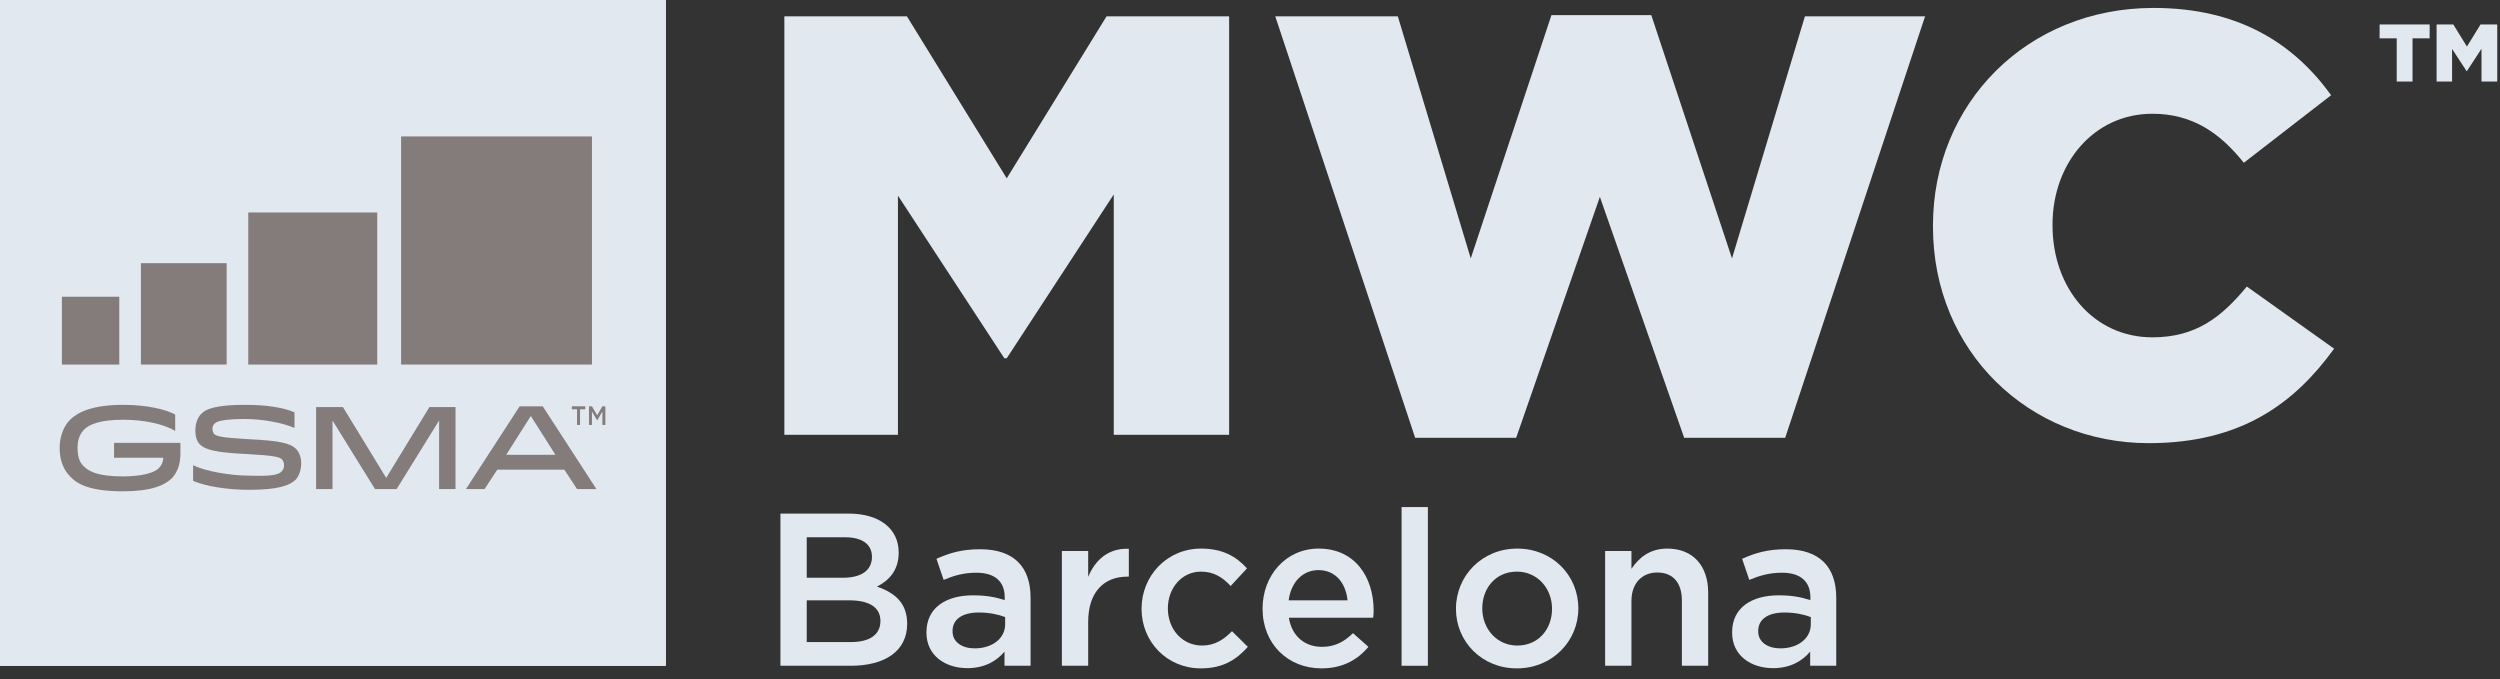 <svg fill="none" height="50" viewBox="0 0 184 50" width="184" xmlns="http://www.w3.org/2000/svg"><rect x="0" y="0" width="184" height="50" fill="#333333" stroke="none"/><path d="m49 0h-49v49h49z" fill="#fff"/><path d="m49 0h-49v49h49z" fill="#e2e8f0"/><path d="m13.279 32.648v.713c0 .823-.22 1.372-.604 1.811-.549.549-1.536.988-3.621.988-2.359 0-3.347-.494-3.896-1.097-.494-.494-.768-1.207-.768-2.085 0-.823.274-1.591.768-2.085.549-.549 1.646-1.097 3.896-1.097 1.756 0 3.128.329 3.841.713v1.207c-.823-.494-2.25-.823-3.841-.823-1.646 0-2.469.329-2.853.713-.329.329-.494.768-.494 1.372 0 .658.165 1.097.494 1.372.384.384 1.097.713 2.853.713 1.427 0 2.305-.274 2.634-.604.22-.22.329-.494.329-.768h-3.622v-1.097h4.884z" fill="#837c7b"/><path d="m20.741 34.679c.11-.11.165-.274.165-.439s-.055-.329-.165-.439c-.165-.165-.549-.274-2.579-.384-2.36-.11-3.073-.329-3.457-.713-.22-.219-.329-.604-.329-.988 0-.439.11-.878.384-1.207.384-.439 1.207-.713 3.292-.713 1.646 0 2.853.22 3.622.549v1.152c-.878-.384-2.359-.658-3.622-.658-1.591 0-2.085.165-2.25.329-.11.11-.165.22-.165.384 0 .165.055.274.11.384.165.165.549.274 2.469.384 2.469.11 3.183.329 3.567.713.22.22.384.604.384 1.042 0 .439-.11.878-.384 1.207-.439.439-1.262.768-3.457.768-1.646 0-3.237-.274-4.115-.658v-1.152c.878.439 2.744.768 4.115.768 1.646.055 2.195-.055 2.414-.329z" fill="#837c7b"/><path d="m33.526 35.996h-1.207v-5.048l-3.128 5.048h-1.591l-3.128-5.048v5.048h-1.207v-6.036h1.975l3.183 5.213 3.183-5.213h1.921z" fill="#837c7b"/><path d="m39.946 29.905 3.951 6.091h-1.427l-.933-1.427h-4.939l-.933 1.427h-1.372l3.951-6.091zm-2.689 3.567h3.622l-1.811-2.853z" fill="#837c7b"/><path d="m42.47 30.124h-.384v-.22h.988v.22h-.384v1.152h-.22z" fill="#837c7b"/><path d="m43.348 29.905h.22l.384.658.384-.658h.219v1.372h-.219v-.988l-.384.658-.384-.658v.988h-.22z" fill="#837c7b"/><path d="m8.779 21.839h-4.225v4.993h4.225z" fill="#837c7b"/><path d="m16.681 19.369h-6.31v7.463h6.31z" fill="#837c7b"/><path d="m27.765 15.638h-9.493v11.194h9.493z" fill="#837c7b"/><path d="m43.568 10.041h-14.047v16.791h14.047z" fill="#837c7b"/><g fill="#e2e8f0"><path d="m57.728 32h8.36v-17.6l7.832 11.968h.176l7.876-12.056v17.688h8.492v-30.8h-9.02l-7.348 11.924-7.348-11.924h-9.02z"/><path d="m104.155 32.22h7.436l6.16-17.732 6.204 17.732h7.436l10.296-31.02h-8.844l-5.368 17.82-5.94-17.908h-7.348l-5.94 17.908-5.368-17.82h-9.02z"/><path d="m158.15 32.616c6.82 0 10.736-2.948 13.64-6.952l-6.424-4.576c-1.848 2.244-3.74 3.74-6.952 3.74-4.312 0-7.348-3.608-7.348-8.228v-.088c0-4.488 3.036-8.14 7.348-8.14 2.948 0 4.972 1.408 6.732 3.608l6.424-4.972c-2.728-3.784-6.776-6.424-13.068-6.424-9.328 0-16.236 7.04-16.236 16.016v.088c0 9.196 7.084 15.928 15.884 15.928z"/><path d="m62.464 37.8h-5.024v11.2h5.184c2.496 0 4.144-1.072 4.144-3.088 0-1.536-.912-2.288-2.224-2.736.832-.432 1.6-1.136 1.6-2.512 0-1.76-1.424-2.864-3.68-2.864zm-.4 4.72h-2.688v-2.976h2.832c1.264 0 1.968.528 1.968 1.44 0 1.04-.848 1.536-2.112 1.536zm.576 4.736h-3.264v-3.072h3.12c1.552 0 2.304.56 2.304 1.52 0 1.024-.816 1.552-2.16 1.552z"/><path d="m75.851 49v-5.008c0-2.256-1.216-3.568-3.712-3.568-1.376 0-2.288.288-3.216.704l.528 1.552c.768-.32 1.472-.528 2.416-.528 1.344 0 2.08.64 2.08 1.808v.208c-.656-.208-1.312-.352-2.336-.352-1.968 0-3.424.896-3.424 2.72v.032c0 1.696 1.408 2.608 3.008 2.608 1.28 0 2.16-.528 2.736-1.216v1.04zm-1.872-3.056c0 1.056-.96 1.776-2.24 1.776-.912 0-1.632-.448-1.632-1.248v-.032c0-.864.72-1.36 1.936-1.36.752 0 1.44.144 1.936.336z"/><path d="m80.09 45.784c0-2.24 1.184-3.344 2.88-3.344h.112v-2.048c-1.488-.064-2.464.8-2.992 2.064v-1.904h-1.936v8.448h1.936z"/><path d="m91.842 47.608-1.168-1.152c-.608.624-1.28 1.056-2.192 1.056-1.488 0-2.528-1.216-2.528-2.736 0-1.488 1.024-2.704 2.432-2.704.976 0 1.6.432 2.192 1.056l1.2-1.296c-.784-.864-1.776-1.456-3.376-1.456-2.528 0-4.384 2.016-4.384 4.432s1.856 4.384 4.368 4.384c1.648 0 2.624-.656 3.456-1.584z"/><path d="m94.86 45.464h6.208c.016-.192.032-.352.032-.528 0-2.448-1.36-4.56-4.048-4.56-2.416 0-4.128 1.984-4.128 4.416 0 2.624 1.888 4.4 4.336 4.4 1.552 0 2.656-.624 3.456-1.584l-1.136-1.008c-.672.656-1.344 1.008-2.288 1.008-1.248 0-2.208-.768-2.432-2.144zm-.016-1.28c.176-1.312 1.008-2.224 2.192-2.224 1.28 0 2.016.976 2.144 2.224z"/><path d="m105.092 49v-11.68h-1.936v11.68z"/><path d="m116.166 44.776c0-2.432-1.904-4.4-4.496-4.4s-4.512 2-4.512 4.432c0 2.416 1.904 4.384 4.48 4.384 2.608 0 4.528-2 4.528-4.416zm-1.936.032c0 1.488-.992 2.704-2.56 2.704-1.504 0-2.576-1.232-2.576-2.736 0-1.488.992-2.704 2.544-2.704 1.52 0 2.592 1.232 2.592 2.736z"/><path d="m120.074 44.232c0-1.312.784-2.096 1.904-2.096 1.152 0 1.808.752 1.808 2.064v4.8h1.936v-5.376c0-1.968-1.104-3.248-3.008-3.248-1.312 0-2.096.688-2.64 1.488v-1.312h-1.936v8.448h1.936z"/><path d="m135.148 49v-5.008c0-2.256-1.216-3.568-3.712-3.568-1.376 0-2.288.288-3.216.704l.528 1.552c.768-.32 1.472-.528 2.416-.528 1.344 0 2.08.64 2.08 1.808v.208c-.656-.208-1.312-.352-2.336-.352-1.968 0-3.424.896-3.424 2.72v.032c0 1.696 1.408 2.608 3.008 2.608 1.28 0 2.16-.528 2.736-1.216v1.04zm-1.872-3.056c0 1.056-.96 1.776-2.24 1.776-.912 0-1.632-.448-1.632-1.248v-.032c0-.864.72-1.36 1.936-1.36.752 0 1.44.144 1.936.336z"/><path d="m176.398 6h1.164v-3.18h1.26v-1.02h-3.684v1.02h1.26z"/><path d="m179.333 6h1.14v-2.4l1.068 1.632h.024l1.074-1.644v2.412h1.158v-4.2h-1.23l-1.002 1.626-1.002-1.626h-1.23z"/></g></svg>
